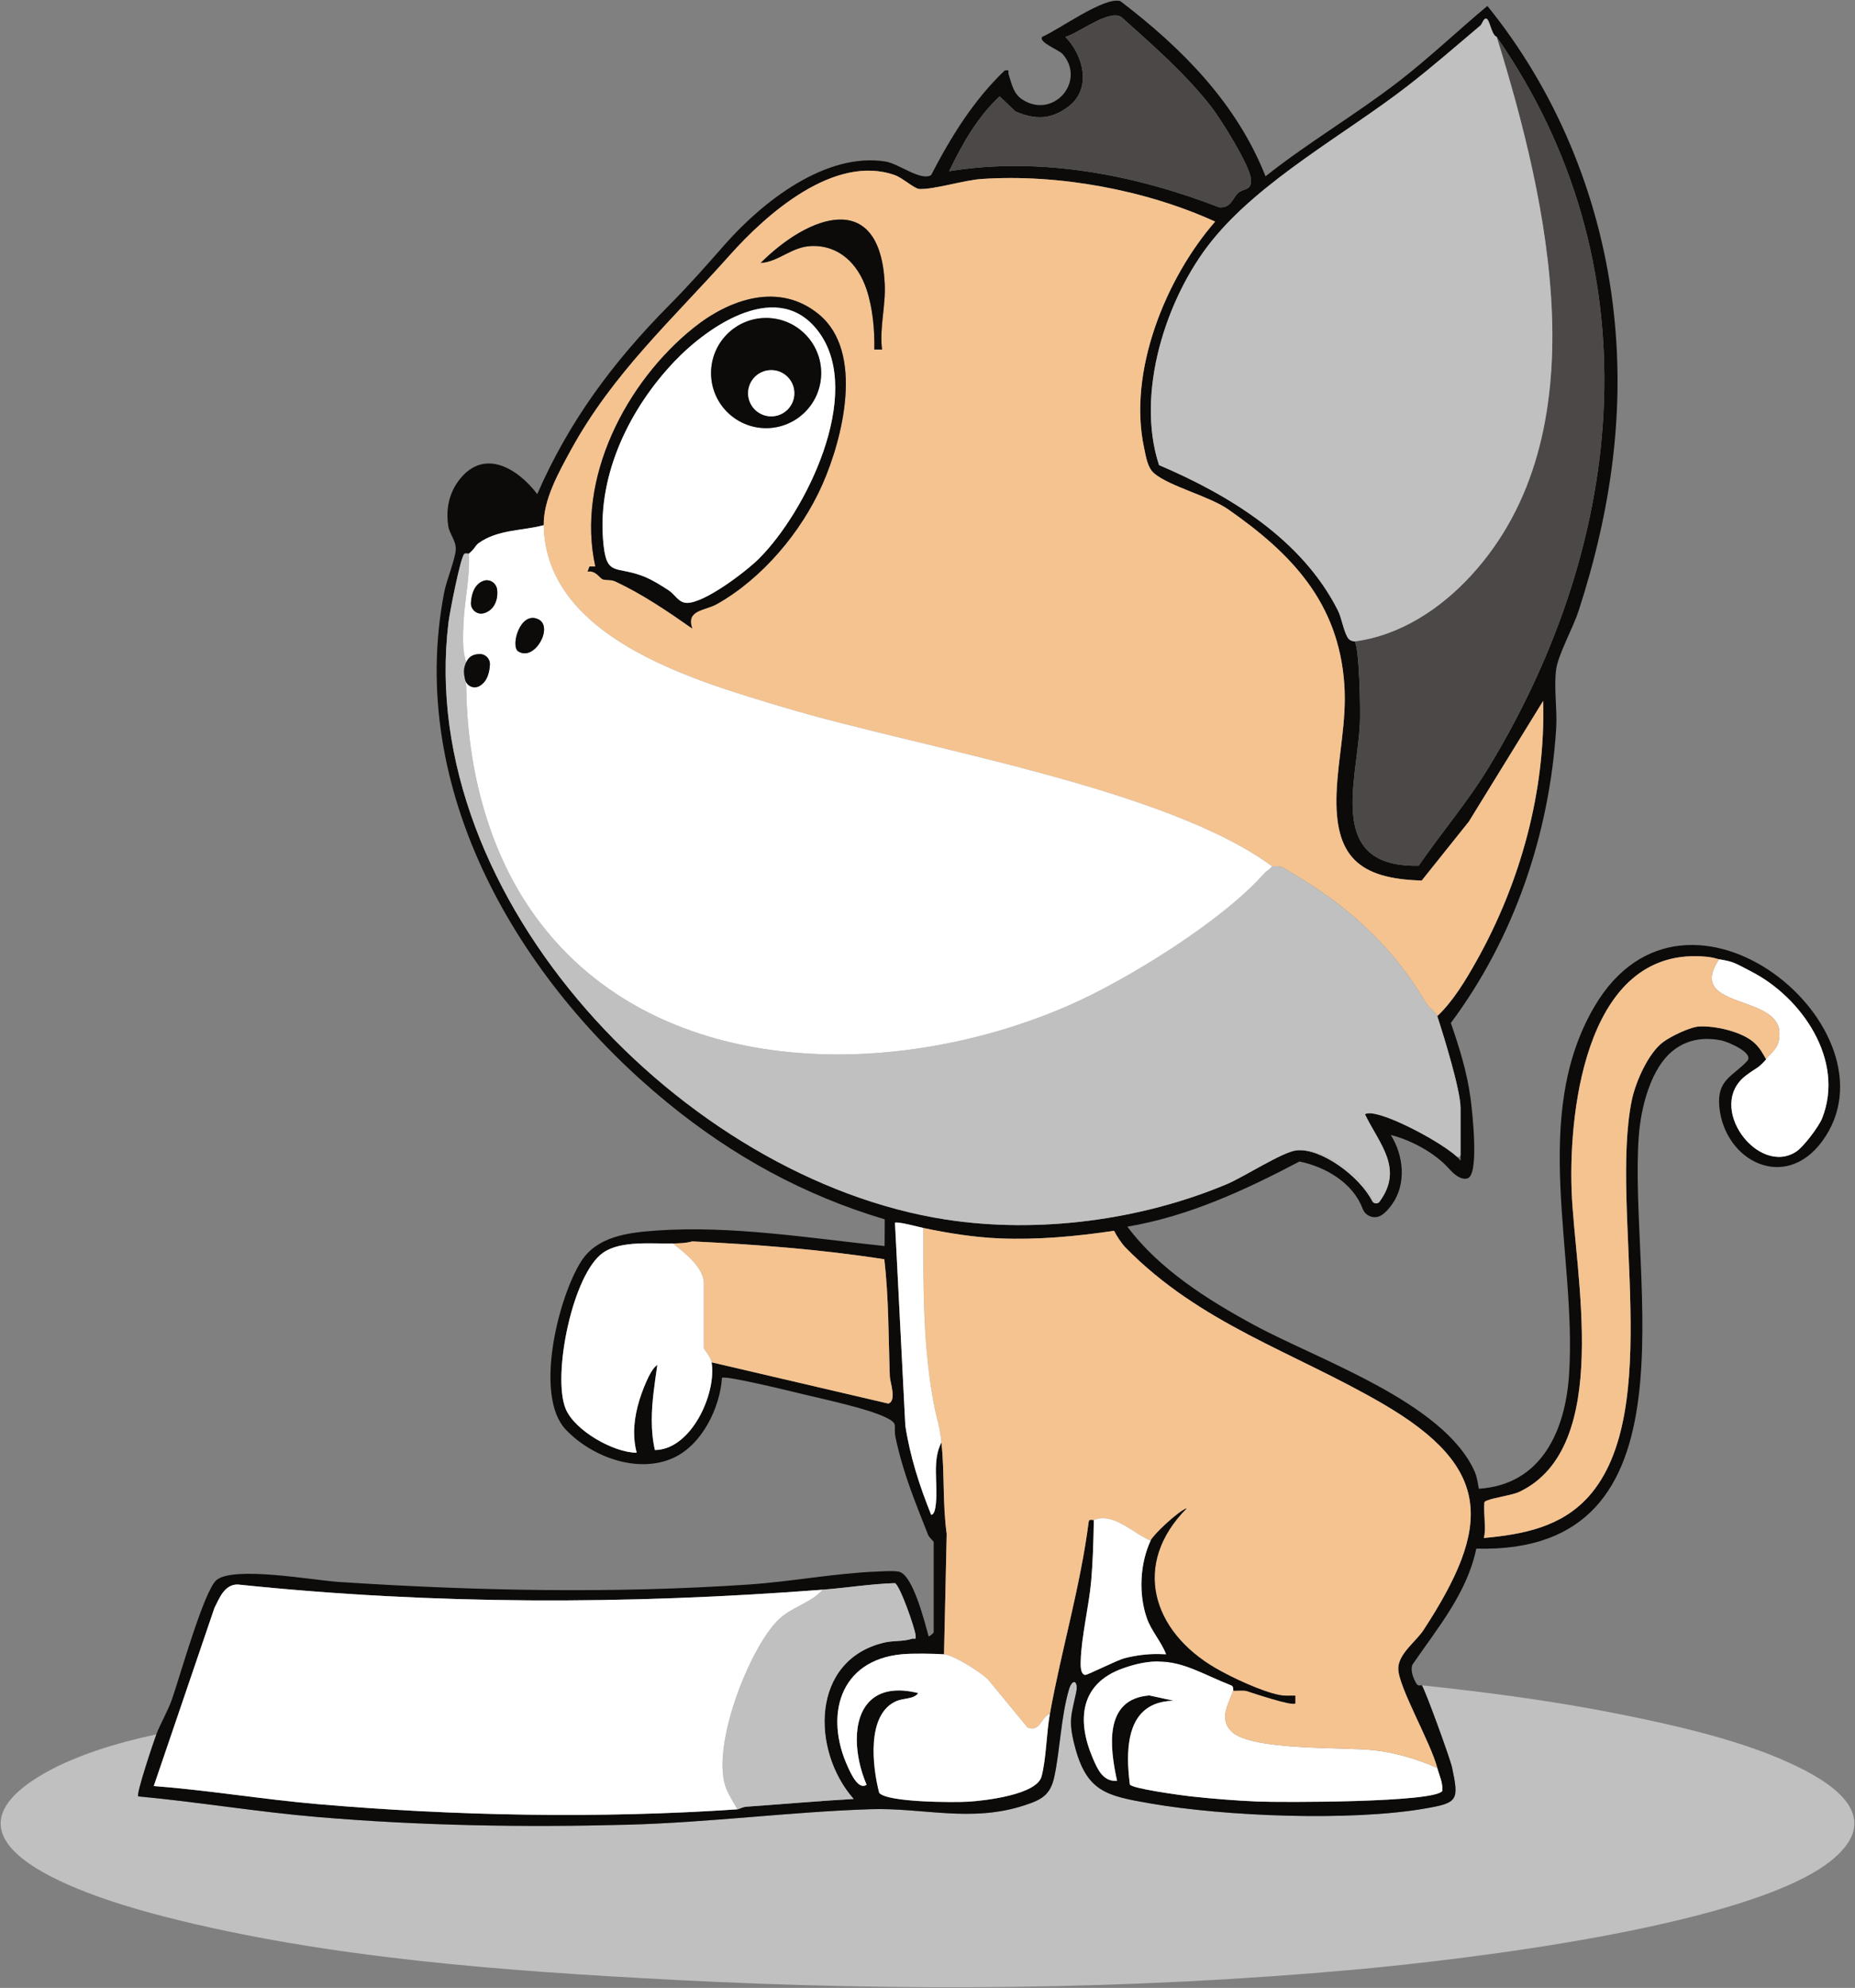 <?xml version="1.0" encoding="UTF-8"?>
<svg id="Layer_2" data-name="Layer 2" xmlns="http://www.w3.org/2000/svg" viewBox="0 0 717.44 768.49">
  <rect x="0" y="0" width="717.44" height="768.49" fill="#808080" stroke="none"/>
  <defs>
    <style>
      .cls-1 {
        fill: #0c0b0a;
      }

      .cls-2 {
        fill: #fff;
      }

      .cls-3 {
        fill: #4c4848;
      }

      .cls-4 {
        fill: silver;
      }

      .cls-5 {
        fill: #f4c390;
      }
    </style>
  </defs>
  <g id="Layer_1-2" data-name="Layer 1">
    <g>
      <path class="cls-4" d="M688.7,680c15.76,6.73,41.68,20.35,20.53,38.45-30.42,26.03-143.08,39.12-184.81,42.92-87.66,7.96-176.1,8.58-263.7,4.01-65.07-3.4-134.12-8.29-197.26-24.48-21.7-5.56-94.19-26.23-48.24-54.24,13-7.93,30.44-13.03,45.25-16.18-1.07,2.89-7.89,23.09-7,23.97,23.17,2.15,46.23,6.03,69.43,7.98,39.9,3.37,79.9,4.04,119.81,2.97,31.83-.86,62.99-4.98,93.89-5.99,20.2-.67,38.81,5.26,59.48-1.46,6.78-2.2,10.18-3.94,11.72-11.25,2.25-10.7,2.49-22.63,5.58-33.4,1.37-4.8,3.78-3.52,2.86.86-1.87,8.88-3.09,10.82-.7,20.32,4.59,18.18,12.26,19.72,29.27,22.68,29,5.05,77.46,6.97,106.29,1.99,12.72-2.2,13.23-3.03,10.49-15.9-.72-3.39-10.57-30.44-11.7-31.75,25.8,2.75,51.68,6.16,77.12,11.28,19.99,4.02,43,9.23,61.69,17.22Z"/>
      <path class="cls-1" d="M616.65,389.14c35.8-60.99,119.62,9.33,88.06,52.1-14.41,19.54-37.67,7.65-39.74-13.27-1.05-10.61,5.25-11.86,10.72-17.74,2.94-3.15-7.31-7.46-9.87-8-6.51-1.35-12.91-.49-18.28,3.54-9.15,6.87-12.92,22.49-13.73,33.49-4.09,55.35,24.65,161.76-62.83,159.41h-.01c-3.54,17.14-15.03,30.76-24.66,44.8-.96,2.32.32,5.34,1.51,7.41.68,1.16,1.97.5,2.07.62,1.13,1.31,10.98,28.36,11.7,31.75,2.74,12.87,2.23,13.7-10.49,15.9-28.83,4.98-77.29,3.06-106.29-1.99-17.01-2.96-24.68-4.5-29.27-22.68-2.39-9.5-1.17-11.44.7-20.32.92-4.38-1.49-5.66-2.86-.86-3.09,10.77-3.33,22.7-5.58,33.4-1.54,7.31-4.94,9.05-11.72,11.25-20.67,6.72-39.28.79-59.48,1.46-30.9,1.01-62.06,5.13-93.89,5.99-39.91,1.07-79.91.4-119.81-2.97-23.2-1.95-46.26-5.83-69.43-7.98-.89-.88,5.93-21.08,7-23.97,1.42-3.89,4.39-8.87,6.01-13.47,2.94-8.34,12.39-42.08,17.24-46.17,6.59-5.56,37.54.06,47.17.7,52.61,3.46,106.12,4.57,158.8,1,16.03-1.09,33.19-4.32,48.96-4.98,2.53-.1,6.7-.43,8.96.01,5.45,1.07,10.03,19.53,11.52,24.95.3.32,1.99-1.29,1.99-1.49v-34.96c0-.18-1.76-1.69-2.2-2.8-5.15-13.14-9.49-23.37-12.53-37.41-1.07-4.94,1.57-5.34-3.99-8-7.05-3.39-23.7-6.93-32.02-8.94-3.74-.9-30.01-7.37-31.15-6.26-.79,11.64-7.71,25.77-18.6,30.84-13.8,6.43-31.8-.25-41.84-10.89-12.33-13.07-2.86-51.07,5.95-64.95,6.17-9.71,18.15-11.17,29.01-11.94,29.02-2.07,59.6,2.94,88.38,5.98l.05-10.33c-15.67-4.66-30.38-10.79-44.33-18.32-13.94-7.53-27.11-16.47-39.68-26.75-57.2-46.76-101.22-120.5-86.37-197.34.89-4.59,4.29-12.81,4.48-16.53.16-3.31-2.41-5.98-2.88-8.97-1.06-6.7.29-13.07,4.52-18.32,9.64-11.97,22.54-3.8,29.87,5.88,12.31-28.26,29.42-51.19,50.92-72.92,8.63-8.73,13.9-14.84,21.98-23.96,14.35-16.19,38.66-35.33,61.71-31.71,5.23.82,13.74,7.7,17.73,5.26,7.6-14.69,16.44-29.02,28.47-40.45,2.22-.34,1.15.4,1.49,1.46,1.17,3.66,1.82,7.49,5.26,9.74,11.91,7.81,24.77-6.85,15.73-17.45-1.49-1.75-9.5-4.58-8.01-6.73,6.32-2.67,24.04-15.68,30.24-13.83,23.79,18.12,44.97,39.45,56.15,67.73,8.24-6.53,16.91-12.46,25.61-18.36,8.7-5.91,17.41-11.77,25.73-18.18,11.97-9.22,22.88-19.65,34.46-29.32,13.22,16.3,24,34.49,32.13,53.81,8.13,19.33,13.62,39.8,16.28,60.66,5.23,41.02-.47,80.38-13.14,119.43-2.02,6.22-7.78,16.7-8.63,22.32-1.03,6.81.43,15.78-.02,22.95-2.59,40.98-16.27,81.15-40.75,113.99,3.26,9.41,6.26,19.01,7.6,28.95.7,5.23,3.42,29.55-1.06,31.09-2.77.96-5.76-2.05-7.3-3.76-5.45-6.09-14.62-11.01-22.46-12.98,4.99,7.99,6.13,18.97.43,26.89-1.18,1.65-2.53,3.19-4.1,4.16-2.69,1.66-6.17.36-7.26-2.61-3.68-9.93-14.4-16.16-24.4-18.18-21.03,11.06-42.89,21.2-66.55,25.18,6.12,8.21,13.87,15.28,22.34,21.51,8.46,6.23,17.63,11.62,26.58,16.47,24.94,13.53,73.22,29.76,85.31,56.53.97,2.16,1.3,4.51,1.68,6.81,12.16-.76,20.54-6.41,26.06-14.58,5.52-8.17,8.18-18.88,8.87-29.76,2.96-46.32-15.2-99.5,9.78-142.04ZM704.74,432.28c8.87-22.44-7.91-46.66-27.3-56.65-6.89-3.56-6.64-3.78-12.81-4.85-.02,0-.04-.01-.06-.01-.03-.01-.06-.02-.1-.03-.1-.03-.22-.06-.35-.1-.11-.03-.24-.07-.38-.1-.05-.01-.11-.03-.16-.04-.09-.03-.2-.05-.31-.08-.26-.06-.54-.12-.84-.19-.15-.03-.31-.06-.47-.09-.17-.04-.35-.07-.52-.1-.4-.06-.8-.12-1.2-.16-45.93-4.65-53.57,57.3-52.4,90.33,1.13,32.05,16.06,99.39-20.31,116.56-.57.27-1.39.53-2.35.79-4.19,1.12-11.01,2.15-11.07,3.26-.66,2.9.69,9.68-.12,13.29-.03.15-.08.3-.12.45,15.18-1.37,29.93-4.24,40.47-15.95,29.46-32.73,8.27-110.98,16.73-153.07,1.43-7.08,6.33-18.39,12.22-22.74,3.03-2.23,10.41-5.83,14.01-5.99,6.32-.29,16.77,2.07,21.41,6.52.14.13.27.27.4.4s.25.26.37.39c.06.05.11.11.15.16.1.12.19.23.29.34.83.99,1.43,1.94,1.95,2.81.15.24.29.48.43.73.22.4.44.81.68,1.23l.03-.03.09.15c-3.48,3.9-3.54,2.99-7.85,6.27-15.67,11.92,4.66,39.07,19.44,29.43,2.86-1.86,8.77-9.7,10.05-12.93ZM575.9,296.45c53.93-88.9,63.67-194.77,2.97-282.19,0,0-.01,0-.01-.02-2.31-.78-2.69-7.9-4.48-6.98-.85.43-1.1,1.99-1.85,2.63-9.36,7.9-18.46,15.85-28.15,23.36-24.1,18.68-56.83,36.31-75.81,59.98-17.73,22.12-29.42,58.89-20.3,86.57,27.38,11.67,55.33,28.79,69.17,56.18,1.47,2.93,2.06,7.44,3.69,10.34.99,1.77,2.7,1.52,2.8,1.65,1.88,2.81,2.25,26.77,2.03,31.51-1.01,22.6-13.32,56,22.74,55.18,8.89-12.93,19.03-24.75,27.2-38.21ZM571.04,371.5c16.99-30.28,26.77-65.66,25.79-100.55l-28.74,46.66-18.22,22.79c-24.41-.68-33.9-9.35-32.93-33.99.56-14.11,4-27.53,2.98-41.95-2.23-31.39-20.21-50.32-44.69-67.4-7.12-5.12-22.62-8.92-28.74-13.98-2.73-2.26-3.27-6.55-4.01-9.99-6.31-29.33,8.28-65.38,27.49-87.43-26.92-12.24-60.53-18.48-90.37-16.47-6.71.45-18.59,4.16-24.04,3.87-1.92-.1-6.5-4.31-9.45-5.35-23.37-8.29-49.62,14.95-63.88,30.96-22.18,24.91-45.15,45.52-61.47,75.37-4.91,8.96-10.63,19.31-10.47,28.98-8.54,2.29-17.71,1.6-25.21,6.97-1.19.86-1.75,2.54-3.76,4.02-.19.15-1.31-.34-1.79.17-1.53,1.6-5.62,22.75-6.07,26.42-13.05,106.99,91.15,215.27,192.4,230.86,35.71,5.49,75.41.27,108.65-13.7,6.59-2.77,21.55-12.49,26.93-13.05,9.49-.99,24.43,10.03,29.24,19.54.31.62.92.95,1.55.95.42,0,.84-.15,1.18-.46,9.63-12.94.23-22.23-5.49-33.97.87-.64,2.78-.5,5.31.19.25.07.51.14.77.22.19.06.38.11.58.18,2.09.66,4.5,1.61,7.02,2.75.21.09.42.18.62.28.83.38,1.67.77,2.52,1.19.63.31,1.27.62,1.9.95,4.45,2.26,8.88,4.83,12.3,7.16l.48.33c1.58,1.09,2.92,2.12,3.92,3.03.69.63,1.22,1.2,1.54,1.69v-20.48c0-6.91-6.57-28.04-8.99-35.46,6.04-5.64,11.06-14,15.15-21.3ZM557.81,692.37c.34-3.15-1.16-5.98-1.92-8.91-2.62-10.07-15.13-31.43-15.1-38.46.03-5.64,6.88-10.46,9.74-14.82,26.09-39.91,27.2-62.58-15.86-87.59-34.67-20.14-70.38-30.78-99.29-60.24-1.57-1.61-3.48-4.47-4.5-6.55-14.57,2.16-29.56,3.57-44.34,2.94-9.9-.42-19.92-2.02-29.42-4.03-1.65-.35-10.32-2.68-10.98-2l4,78.39c1.82,11.93,5.5,23.36,9.99,34.47,1.46.09,1.76-3.59,1.86-4.61.78-7.68-1.55-16.35,2.12-23.35,1.27,12.04.4,23.55,2.04,35.42l-1.04,46.49c-3.98-.26-12.17-.42-16.47,0-23.99,2.36-29.86,23.74-20.68,43.64,1.18,2.56,4.1,9,7.2,6.78-2.39-5.6-3.79-11.81-3.79-17.5,0-12.34,6.57-22.19,23.75-17.93-.79,1.2-2.2,1.67-3.76,1.99-1.55.33-3.26.5-4.63,1.09-11.73,5.04-9.32,25.37-6.7,35.47,2.99,3.74,29.04,3.78,34.61,3.43,6.41-.4,26.34-2.69,28.2-9.76,1.82-6.91,1.88-16.8,3.22-24.24,4.49-24.82,11.79-49.13,15-74.2.24-1.29,1.52-.53,1.98-.71-.12,7.76-.33,15.73-1,23.46-.86,9.78-3.79,21.55-4.06,30.96-.05,1.56-.22,4.97,1.61,5.5.81.23,12.23-5.69,15.43-6.49,4.38-1.1,8.56-1.63,12.97-1.6l-.03,2.88c-4.03,0-8.51.8-13.9,2.75-16.18,5.84-17.71,19.78-11.5,34.41,1.83,4.3,3.91,9.37,9.47,9-2.78-12.76-5.29-31.65,12.48-33.02l9.49,2.05c-14.26.21-17.72,11.03-17.72,22.44,0,3.33.29,6.7.7,9.88.34,1.6,20.34,4.29,23.53,4.64,8.44.92,17.51,1.65,25.97,2,8.84.36,68.16.45,71.33-4.07ZM478.9,74.58c2.14-1.97,5.42-.6,4.86-5.65-.58-5.26-11.55-22.83-15.31-27.66-1.26-1.62-2.55-3.2-3.88-4.75h-.01c-1.33-1.56-2.69-3.08-4.07-4.58-2.79-3.01-5.69-5.93-8.65-8.78-2.94-2.83-5.94-5.6-8.95-8.33-2.3-2.07-4.61-4.14-6.91-6.2-.73-.66-1.47-1.32-2.2-1.98-.02-.01-.04-.03-.06-.04l-.02-.02c-.35-.23-.74-.4-1.16-.5-.09-.02-.19-.04-.29-.06-.03-.01-.07-.01-.1-.02-.17-.03-.35-.04-.52-.05-5.52-.31-15.17,7.13-19.58,8.3,7.07,7.26,10.26,20.03,1.22,26.91-6.71,5.11-12.85,5.2-20.56,1.9l-6.1-5.83c-8.56,8.04-14.48,18.42-19.5,28.94,35.22-5.68,71.53,1.26,104.45,13.97,4.65.32,4.97-3.37,7.34-5.57ZM352.66,633.54c1.21-.39,1.68.76,1.44-1.47-.31-2.79-5.97-19.09-7.98-20.06-9.36.28-18.61,1.82-27.95,2.53-75.97,5.8-150.42,5.89-226.26-2.01-5.12,0-6.99,5.18-8.96,9.02l-23.48,68.9c10.6.81,21.16,2.1,31.72,3.42,10.56,1.31,21.11,2.66,31.71,3.57,53.13,4.59,109.1,5.63,162.3,2.01.64-.05,1.98-.91,3.44-1.01,13.85-.98,27.66-2.2,41.51-3-16.48-18.67-16.69-53.81,11.93-60.47,3.43-.8,7.12-.32,10.58-1.43ZM343.54,542.59c3.39-1.01.69-8.21.61-10.46-.55-15.1-.39-30.29-2.13-45.33-24.59-3.81-49.52-5.72-74.29-6.9-2.52.72-4.91.74-7.5.8-8.04.18-20.05-1.22-26.93,3.53-11.9,8.21-19.8,47.65-14.52,60.4,3.48,8.39,18.42,16.91,27.46,16.97-.68-2.57-.99-5.19-.99-7.81,0-6.81,2.06-13.66,4.8-19.85.81-1.83,2.46-5.24,4.18-6.29-1.01,7.07-2.15,14.22-2.15,21.35,0,3.86.33,7.72,1.21,11.56,12.89-.14,22.18-18.27,22.18-30.62,0-1.15-.08-2.26-.25-3.29l68.32,15.94Z"/>
      <path class="cls-2" d="M677.44,375.63c19.39,9.99,36.17,34.21,27.3,56.65-1.28,3.23-7.19,11.07-10.05,12.93-14.78,9.64-35.11-17.51-19.44-29.43,4.31-3.28,4.37-2.37,7.85-6.27l-.09-.15c2.93-3.38,5.3-4.39,5.19-10.07-.29-15.11-36.31-9.08-23.35-28.45-.03,0-.11-.03-.22-.06,6.17,1.07,5.92,1.29,12.81,4.85Z"/>
      <path class="cls-5" d="M688.2,399.29c.11,5.68-2.26,6.69-5.19,10.07-.24-.37-.47-.77-.71-1.2-.14-.25-.28-.49-.43-.73-.53-.94-1.12-1.85-1.95-2.81-.09-.11-.18-.22-.29-.34-.04-.05-.09-.11-.15-.16-.12-.13-.24-.26-.37-.39s-.26-.27-.4-.4c-4.64-4.45-15.09-6.81-21.41-6.52-3.6.16-10.98,3.76-14.01,5.99-5.89,4.35-10.79,15.66-12.22,22.74-8.46,42.09,12.73,120.34-16.73,153.07-10.54,11.71-25.29,14.58-40.47,15.95.04-.15.09-.3.12-.45.84-3.47-.14-8.6.12-13.29.24-1.08,6.93-2.13,11.07-3.26.96-.26,1.78-.52,2.35-.79,36.37-17.17,21.44-84.51,20.31-116.56-1.17-33.03,6.47-94.98,52.4-90.33.4.04.8.1,1.2.16.18.03.35.06.52.1.16.03.32.06.47.09.3.07.58.13.84.19.11.03.21.05.31.08.05,0,.11.03.16.04.14.04.27.07.38.1.13.04.25.07.35.1.04.01.07.02.1.03.02,0,.04.01.06.01.11.03.19.05.22.06-12.96,19.37,23.06,13.34,23.35,28.45Z"/>
      <path class="cls-5" d="M683.01,409.36l-.03.03c-.24-.42-.46-.83-.68-1.23.24.43.47.83.71,1.2Z"/>
      <path class="cls-5" d="M679.48,404.12c-.12-.13-.24-.26-.37-.39.13.13.25.26.37.39Z"/>
      <path class="cls-5" d="M664.57,370.77s-.06-.02-.1-.03c.04.01.07.02.1.03Z"/>
      <path class="cls-5" d="M664.12,370.64c-.11-.03-.24-.06-.38-.1.14.03.27.07.38.1Z"/>
      <path class="cls-5" d="M661.44,370.04c.17.03.35.06.52.1-.17-.04-.34-.07-.52-.1Z"/>
      <path class="cls-3" d="M578.87,14.26c60.7,87.42,50.96,193.29-2.97,282.19-8.17,13.46-18.31,25.28-27.2,38.21-36.06.82-23.75-32.58-22.74-55.18.22-4.74-.15-28.7-2.03-31.51,17.66-2.33,33.18-12.62,44.99-25.45,50.4-54.75,29.8-144.37,9.95-208.26Z"/>
      <path class="cls-5" d="M596.83,270.95c.98,34.89-8.8,70.27-25.79,100.55-4.09,7.3-9.11,15.66-15.15,21.3-.38-1.15-3.57-3.61-4.42-5.07-13.38-22.93-31.8-39.04-55.5-52.41-1.26-.7-3.76-.27-4.01-.45-41.41-30.51-136.18-45.65-188.79-61.41-34.49-10.34-92.13-26.65-92.88-70.44-.16-9.67,5.56-20.02,10.47-28.98,16.32-29.85,39.29-50.46,61.47-75.37,14.26-16.01,40.51-39.25,63.88-30.96,2.95,1.04,7.53,5.25,9.45,5.35,5.45.29,17.33-3.42,24.04-3.87,29.84-2.01,63.45,4.23,90.37,16.47-19.21,22.05-33.8,58.1-27.49,87.43.74,3.44,1.28,7.73,4.01,9.99,6.12,5.06,21.62,8.86,28.74,13.98,24.48,17.08,42.46,36.01,44.69,67.4,1.02,14.42-2.42,27.84-2.98,41.95-.97,24.64,8.52,33.31,32.93,33.99l18.22-22.79,28.74-46.66ZM341.13,135.1c-1.03-8.63,1.49-16.7,1.05-25.51-1.87-36.87-29.57-26.38-47.98-7.94,6.94-.42,11.89-6.22,19.52-6.53,10.83-.44,18.09,6.94,21.36,16.57,2.45,7.19,3.24,15.88,3.07,23.42h2.98ZM318.02,187.4c7.94-17.92,16.33-51.31-1.26-65.84-15.28-12.63-34.44-6.07-48.45,5.14-26.15,20.92-45.59,58.31-38.06,92.29h-2.24s-.74,2-.74,2c3.03-.63,4.72,2.49,5.76,2.93,1.15.49,3.16,0,4.96.85,10.5,4.9,20.28,11.56,29.74,18.19-2.49-7.26,4.86-6.81,9.52-9.43,17.48-9.82,32.67-27.83,40.77-46.13Z"/>
      <path class="cls-5" d="M585.18,577.56c-4.14,1.13-10.83,2.18-11.07,3.26.06-1.11,6.88-2.14,11.07-3.26Z"/>
      <path class="cls-4" d="M578.87,14.26c19.85,63.89,40.45,153.51-9.95,208.26-11.81,12.83-27.33,23.12-44.99,25.45-.1-.13-1.81.12-2.8-1.65-1.63-2.9-2.22-7.41-3.69-10.34-13.84-27.39-41.79-44.51-69.17-56.18-9.12-27.68,2.57-64.45,20.3-86.57,18.98-23.67,51.71-41.3,75.81-59.98,9.69-7.51,18.79-15.46,28.15-23.36.75-.64,1-2.2,1.85-2.63,1.79-.92,2.17,6.2,4.48,6.98,0,.01.01.01.01.02Z"/>
      <path class="cls-4" d="M564.88,428.26v18.1c0,.8-.95,1.23-1.54.69-1-.91-2.34-1.94-3.92-3.03-.16-.12-.32-.23-.48-.33-3.42-2.33-7.85-4.9-12.3-7.16-.63-.33-1.27-.64-1.9-.95-.85-.42-1.69-.81-2.52-1.19-.21-.1-.41-.19-.62-.28-2.52-1.14-4.93-2.09-7.02-2.75-.2-.06-.39-.12-.58-.18-.26-.08-.52-.15-.77-.22-2.53-.69-4.44-.83-5.31-.19,5.72,11.74,15.12,21.03,5.49,33.97l-2.57-.64c-3.43-9.91-19.19-20.46-29.4-19.39-5.38.56-20.34,10.28-26.93,13.05-33.24,13.97-72.94,19.19-108.65,13.7-101.25-15.59-205.45-123.87-192.4-230.86.45-3.67,4.54-24.82,6.07-26.42.48-.51,1.6-.02,1.79-.17.55,8.79-1.62,17.76-2.03,26.43-.23,4.68-.6,11.15,1.04,15.52-.5,1.04-.76,1.97-.85,2.82-.05.42-.05.83-.03,1.22-.01,0,0,.03,0,.04,0,.26.03.51.07.76.01.13.03.26.05.38.08.49.18.98.29,1.47,0,.02,0,.03,0,.05.22,1.01.45,2.06.46,3.25.33,28.79,7.52,58.69,22.6,82.26,44.71,69.87,141.09,70.7,210.34,40.51,22.71-9.9,59.74-32.91,75.69-51.1.89-1.01,2.25-1.57,3-2.75.25.18,2.75-.25,4.01.45,23.7,13.37,42.12,29.48,55.5,52.41.85,1.46,4.04,3.92,4.42,5.07,2.42,7.42,8.99,28.55,8.99,35.46Z"/>
      <path class="cls-4" d="M559.42,444.02l-.48-.33c.16.1.32.21.48.33Z"/>
      <path class="cls-2" d="M555.89,683.46c.76,2.93,2.26,5.76,1.92,8.91-3.17,4.52-62.49,4.43-71.33,4.07-8.46-.35-17.53-1.08-25.97-2-3.19-.35-23.19-3.04-23.53-4.64-.41-3.18-.7-6.55-.7-9.88,0-11.41,3.46-22.23,17.72-22.44l-9.49-2.05c-17.77,1.37-15.26,20.26-12.48,33.02-5.56.37-7.64-4.7-9.47-9-6.21-14.63-4.68-28.57,11.5-34.41,5.39-1.95,9.87-2.75,13.9-2.75,9.8,0,16.96,4.75,28.3,9.24,1.03.41.63,1.92.72,1.97-1.9,5.32-5.71,11.1-.52,16,7.76,7.32,43.13,5.82,54.83,7.1,8.59.94,16.74,3.45,24.6,6.86Z"/>
      <path class="cls-5" d="M534.67,542.59c43.06,25.01,41.95,47.68,15.86,87.59-2.86,4.36-9.71,9.18-9.74,14.82-.03,7.03,12.48,28.39,15.1,38.46-7.86-3.41-16.01-5.92-24.6-6.86-11.7-1.28-47.07.22-54.83-7.1-5.19-4.9-1.38-10.68.52-16,.55.29,3.67-.25,5.24.24,2.71.85,17.61,5.9,18.73,4.75v-2.99c-2.07.01-4.17.15-6.24-.26-6.9-1.39-18.35-6.74-24.59-10.37-24.52-14.25-32.58-40.2-11.14-61.8-3.25,1.12-12.86,10.14-13.96,12.5-6.82-2.79-14.36-11.08-21.98-7.99-.46.18-1.74-.58-1.98.71-3.21,25.07-10.51,49.38-15,74.2-3.63,1.55-3.83,7.36-8.69,5.28l-15.38-18.67c-2.91-2.74-13.23-9.35-16.88-9.58l1.04-46.49c-1.64-11.87-.77-23.38-2.04-35.42-.69-6.58-1.62-8.28-2.71-13.77-4.48-22.53-4.32-46.21-4.28-69.13,9.5,2.01,19.52,3.61,29.42,4.03,14.78.63,29.77-.78,44.34-2.94,1.02,2.08,2.93,4.94,4.5,6.55,28.91,29.46,64.62,40.1,99.29,60.24Z"/>
      <path class="cls-4" d="M546.64,436.53c-.63-.33-1.27-.64-1.9-.95.63.31,1.27.62,1.9.95Z"/>
      <path class="cls-4" d="M542.22,434.39c-.2-.1-.41-.19-.62-.28.21.09.41.18.62.28Z"/>
      <path class="cls-4" d="M533.23,430.96c.25.07.51.14.77.22-.26-.08-.52-.15-.77-.22Z"/>
      <path class="cls-4" d="M530.84,464.1l2.57.64c-.34.31-.76.46-1.18.46-.63,0-1.24-.33-1.55-.95-4.81-9.51-19.75-20.53-29.24-19.54,10.21-1.07,25.97,9.48,29.4,19.39Z"/>
      <path class="cls-1" d="M500.96,655.5v2.99c-1.13,1.15-16.03-3.9-18.74-4.75-1.57-.49-4.69.05-5.24-.24-.09-.05.31-1.56-.72-1.97-11.34-4.49-18.5-9.24-28.3-9.24l.03-2.88c.99.01,1.99.04,3.01.1-.94-2.46-2.37-4.7-3.78-6.96-1.4-2.25-2.8-4.52-3.68-7.04-3.22-9.26-2.68-21.03,1.48-29.94,1.1-2.36,10.71-11.38,13.96-12.5-21.44,21.6-13.38,47.55,11.14,61.8,6.24,3.63,17.69,8.98,24.59,10.37,2.07.41,4.17.27,6.25.26Z"/>
      <path class="cls-2" d="M491.96,334.87c-.75,1.18-2.11,1.74-3,2.75-15.95,18.19-52.98,41.2-75.69,51.1-69.25,30.19-165.63,29.36-210.34-40.51-15.08-23.57-22.27-53.47-22.6-82.26-.01-1.19-.24-2.24-.46-3.25.54,2.35,3.14,3.7,5.32,2.63,2.88-1.41,4.09-4.72,4.28-8.36.13-2.32-1.73-4.21-4.05-4.12-2.11.08-3.92.67-5.09,3.11-1.64-4.37-1.27-10.84-1.04-15.52.41-8.67,2.58-17.64,2.03-26.43,2.01-1.48,2.57-3.16,3.76-4.02,7.5-5.37,16.67-4.68,25.21-6.97.75,43.79,58.39,60.1,92.88,70.44,52.61,15.76,147.38,30.9,188.79,61.41ZM200.45,251.82c6.36,4.01,13.67-9.45,7.84-12.37-7.09-3.55-10.99,10.38-7.84,12.37ZM187.03,237.09c3.79-.99,5.68-4.78,5.26-9.02-.25-2.56-2.72-4.35-5.17-3.56-3.32,1.06-4.77,4.65-4.98,8.54-.14,2.62,2.36,4.7,4.89,4.04Z"/>
      <path class="cls-3" d="M483.76,68.93c.56,5.05-2.72,3.68-4.86,5.65-2.37,2.2-2.69,5.89-7.34,5.57-32.92-12.71-69.23-19.65-104.45-13.97,5.02-10.52,10.94-20.9,19.5-28.94l6.1,5.83c7.71,3.3,13.85,3.21,20.56-1.9,9.04-6.88,5.85-19.65-1.22-26.91,4.41-1.17,14.06-8.61,19.58-8.3.18,0,.35.03.52.05.03.01.07.01.1.02.1.01.19.03.29.06.42.1.81.27,1.16.5l.02.02c.75.67,1.5,1.35,2.26,2.02,2.3,2.06,4.61,4.13,6.91,6.2,3.01,2.74,6.01,5.5,8.95,8.33,2.96,2.85,5.86,5.77,8.65,8.78,1.38,1.5,2.74,3.02,4.07,4.57h.01c1.32,1.56,2.62,3.15,3.88,4.76,3.76,4.83,14.73,22.4,15.31,27.66Z"/>
      <path class="cls-2" d="M451,639.51c-1.02-.06-2.02-.09-3.01-.1-4.41-.03-8.59.5-12.97,1.6-3.2.8-14.62,6.72-15.43,6.49-1.83-.53-1.66-3.94-1.61-5.5.27-9.41,3.2-21.18,4.06-30.96.67-7.73.88-15.7,1-23.46,7.62-3.09,15.16,5.2,21.98,7.99-4.16,8.91-4.7,20.68-1.48,29.94.88,2.52,2.28,4.79,3.68,7.04,1.41,2.26,2.84,4.5,3.78,6.96Z"/>
      <path class="cls-3" d="M432.54,6.09c-.1-.03-.19-.05-.29-.06.1.02.2.04.29.06Z"/>
      <path class="cls-2" d="M406.06,662.49c-1.34,7.44-1.4,17.33-3.22,24.24-1.86,7.07-21.79,9.36-28.2,9.76-5.57.35-31.62.31-34.61-3.43-2.62-10.1-5.03-30.43,6.7-35.47,1.37-.59,3.08-.76,4.63-1.09,1.56-.32,2.97-.79,3.76-1.99-17.18-4.26-23.75,5.59-23.75,17.93,0,5.69,1.4,11.9,3.79,17.5-3.1,2.22-6.02-4.22-7.2-6.78-9.18-19.9-3.31-41.28,20.68-43.64,4.3-.42,12.49-.26,16.47,0,3.65.23,13.97,6.84,16.88,9.58l15.38,18.67c4.86,2.08,5.06-3.73,8.69-5.28Z"/>
      <path class="cls-2" d="M361.4,543.84c1.09,5.49,2.02,7.19,2.71,13.77-3.67,7-1.34,15.67-2.12,23.35-.1,1.02-.4,4.7-1.86,4.61-4.49-11.11-8.17-22.54-9.99-34.47l-4-78.39c.66-.68,9.33,1.65,10.98,2-.04,22.92-.2,46.6,4.28,69.13Z"/>
      <path class="cls-4" d="M354.1,632.07c.24,2.23-.23,1.08-1.44,1.47-3.46,1.11-7.15.63-10.58,1.43-28.62,6.66-28.41,41.8-11.93,60.47-13.85.8-27.66,2.02-41.51,3-1.46.1-2.8.96-3.44,1.01-1.94-3.45-2.74-4.53-4.06-7.43-6.87-15.1,8.45-54.87,20.05-65.98,5.08-4.87,12.5-6.37,16.98-11.5,9.34-.71,18.59-2.25,27.95-2.53,2.01.97,7.67,17.27,7.98,20.06Z"/>
      <path class="cls-5" d="M344.15,532.13c.08,2.25,2.78,9.45-.61,10.46l-68.32-15.94c-.38-2.3-3-5-3-5.5v-24.97c0-6.25-7.62-12.07-11.99-15.48,2.59-.06,4.98-.08,7.5-.8,24.77,1.18,49.7,3.09,74.29,6.9,1.74,15.04,1.58,30.23,2.13,45.33Z"/>
      <path class="cls-1" d="M342.18,109.59c.44,8.81-2.08,16.88-1.05,25.51h-2.98c.17-7.53-.62-16.22-3.07-23.41-3.27-9.63-10.53-17.01-21.36-16.57-7.63.31-12.58,6.11-19.52,6.53,18.41-18.44,46.11-28.93,47.98,7.94Z"/>
      <path class="cls-1" d="M316.76,121.56c17.59,14.53,9.2,47.92,1.26,65.84-8.1,18.3-23.29,36.31-40.77,46.13-4.66,2.62-12.01,2.17-9.52,9.43-9.46-6.63-19.24-13.29-29.74-18.19-1.8-.84-3.81-.36-4.96-.85-1.04-.44-2.73-3.56-5.76-2.93l.74-1.99h2.24c-7.53-33.99,11.91-71.38,38.06-92.3,14.01-11.21,33.17-17.77,48.45-5.14ZM293.59,215.91c18.21-18.23,40.35-63.32,23.4-87.13-15.48-21.73-42.84-3.03-56.14,10.94-17.19,18.06-29.63,43.29-27.62,68.83,1.17,14.88,4.52,9.89,15.7,14.27,3.28,1.29,6.66,3.44,9.63,5.35,2.62,1.68,3.82,4.88,7.15,4.9,6.84.05,22.88-12.16,27.88-17.16Z"/>
      <path class="cls-2" d="M316.99,128.78c16.95,23.81-5.19,68.9-23.4,87.13-5,5-21.04,17.21-27.88,17.16-3.33-.02-4.53-3.22-7.15-4.9-2.97-1.91-6.35-4.06-9.63-5.35-11.18-4.38-14.53.61-15.7-14.27-2.01-25.54,10.43-50.77,27.62-68.83,13.3-13.97,40.66-32.67,56.14-10.94ZM317.6,144.22c0-11.76-9.54-21.3-21.3-21.3s-21.29,9.54-21.29,21.3,9.53,21.29,21.29,21.29,21.3-9.53,21.3-21.29Z"/>
      <path class="cls-1" d="M296.3,122.92c11.76,0,21.3,9.54,21.3,21.3s-9.54,21.29-21.3,21.29-21.29-9.53-21.29-21.29,9.53-21.3,21.29-21.3ZM307.22,152.02c0-4.94-4-8.94-8.94-8.94s-8.95,4-8.95,8.94,4.01,8.94,8.95,8.94,8.94-4,8.94-8.94Z"/>
      <path class="cls-2" d="M318.17,614.54c-4.48,5.13-11.9,6.63-16.98,11.5-11.6,11.11-26.92,50.88-20.05,65.98,1.32,2.9,2.12,3.98,4.06,7.43-53.2,3.62-109.17,2.58-162.3-2.01-10.6-.91-21.15-2.26-31.71-3.57-10.56-1.32-21.12-2.61-31.72-3.42l23.48-68.9c1.97-3.84,3.84-9.02,8.96-9.02,75.84,7.9,150.29,7.81,226.26,2.01Z"/>
      <path class="cls-2" d="M298.28,143.08c4.94,0,8.94,4,8.94,8.94s-4,8.94-8.94,8.94-8.95-4-8.95-8.94,4.01-8.94,8.95-8.94Z"/>
      <path class="cls-2" d="M275.22,526.65c.17,1.03.25,2.14.25,3.29,0,12.35-9.29,30.48-22.18,30.62-.88-3.84-1.21-7.7-1.21-11.56,0-7.13,1.14-14.28,2.15-21.35-1.72,1.05-3.37,4.46-4.18,6.29-2.74,6.19-4.8,13.04-4.8,19.85,0,2.62.31,5.24.99,7.81-9.04-.06-23.98-8.58-27.46-16.97-5.28-12.75,2.62-52.19,14.52-60.4,6.88-4.75,18.89-3.35,26.93-3.53,4.37,3.41,11.99,9.23,11.99,15.48v24.97c0,.5,2.62,3.2,3,5.5Z"/>
      <path class="cls-1" d="M208.29,239.45c5.83,2.92-1.48,16.38-7.84,12.37-3.15-1.99.75-15.92,7.84-12.37Z"/>
      <path class="cls-1" d="M192.29,228.07c.42,4.24-1.47,8.03-5.26,9.02-2.53.66-5.03-1.42-4.89-4.04.21-3.89,1.66-7.48,4.98-8.54,2.45-.79,4.92,1,5.17,3.56Z"/>
      <path class="cls-1" d="M185.42,252.85c2.32-.09,4.18,1.8,4.05,4.12-.19,3.64-1.4,6.95-4.28,8.36-2.18,1.07-4.78-.28-5.32-2.63,0-.02,0-.03,0-.05-.11-.49-.21-.98-.29-1.47-.02-.13-.03-.25-.05-.38-.03-.25-.06-.5-.07-.76,0-.01-.01-.03,0-.04-.02-.39-.01-.79.03-1.22.09-.85.35-1.78.85-2.82,1.17-2.44,2.98-3.03,5.09-3.11Z"/>
      <path class="cls-1" d="M179.52,260.8c.02.13.03.25.05.38-.02-.12-.04-.25-.05-.38Z"/>
      <path class="cls-1" d="M179.45,260.04c0,.26.04.51.07.76-.04-.25-.07-.5-.07-.76Z"/>
      <path class="cls-1" d="M179.48,258.78c-.04.43-.05.83-.03,1.22-.02-.39-.02-.8.03-1.22Z"/>
    </g>
  </g>
</svg>